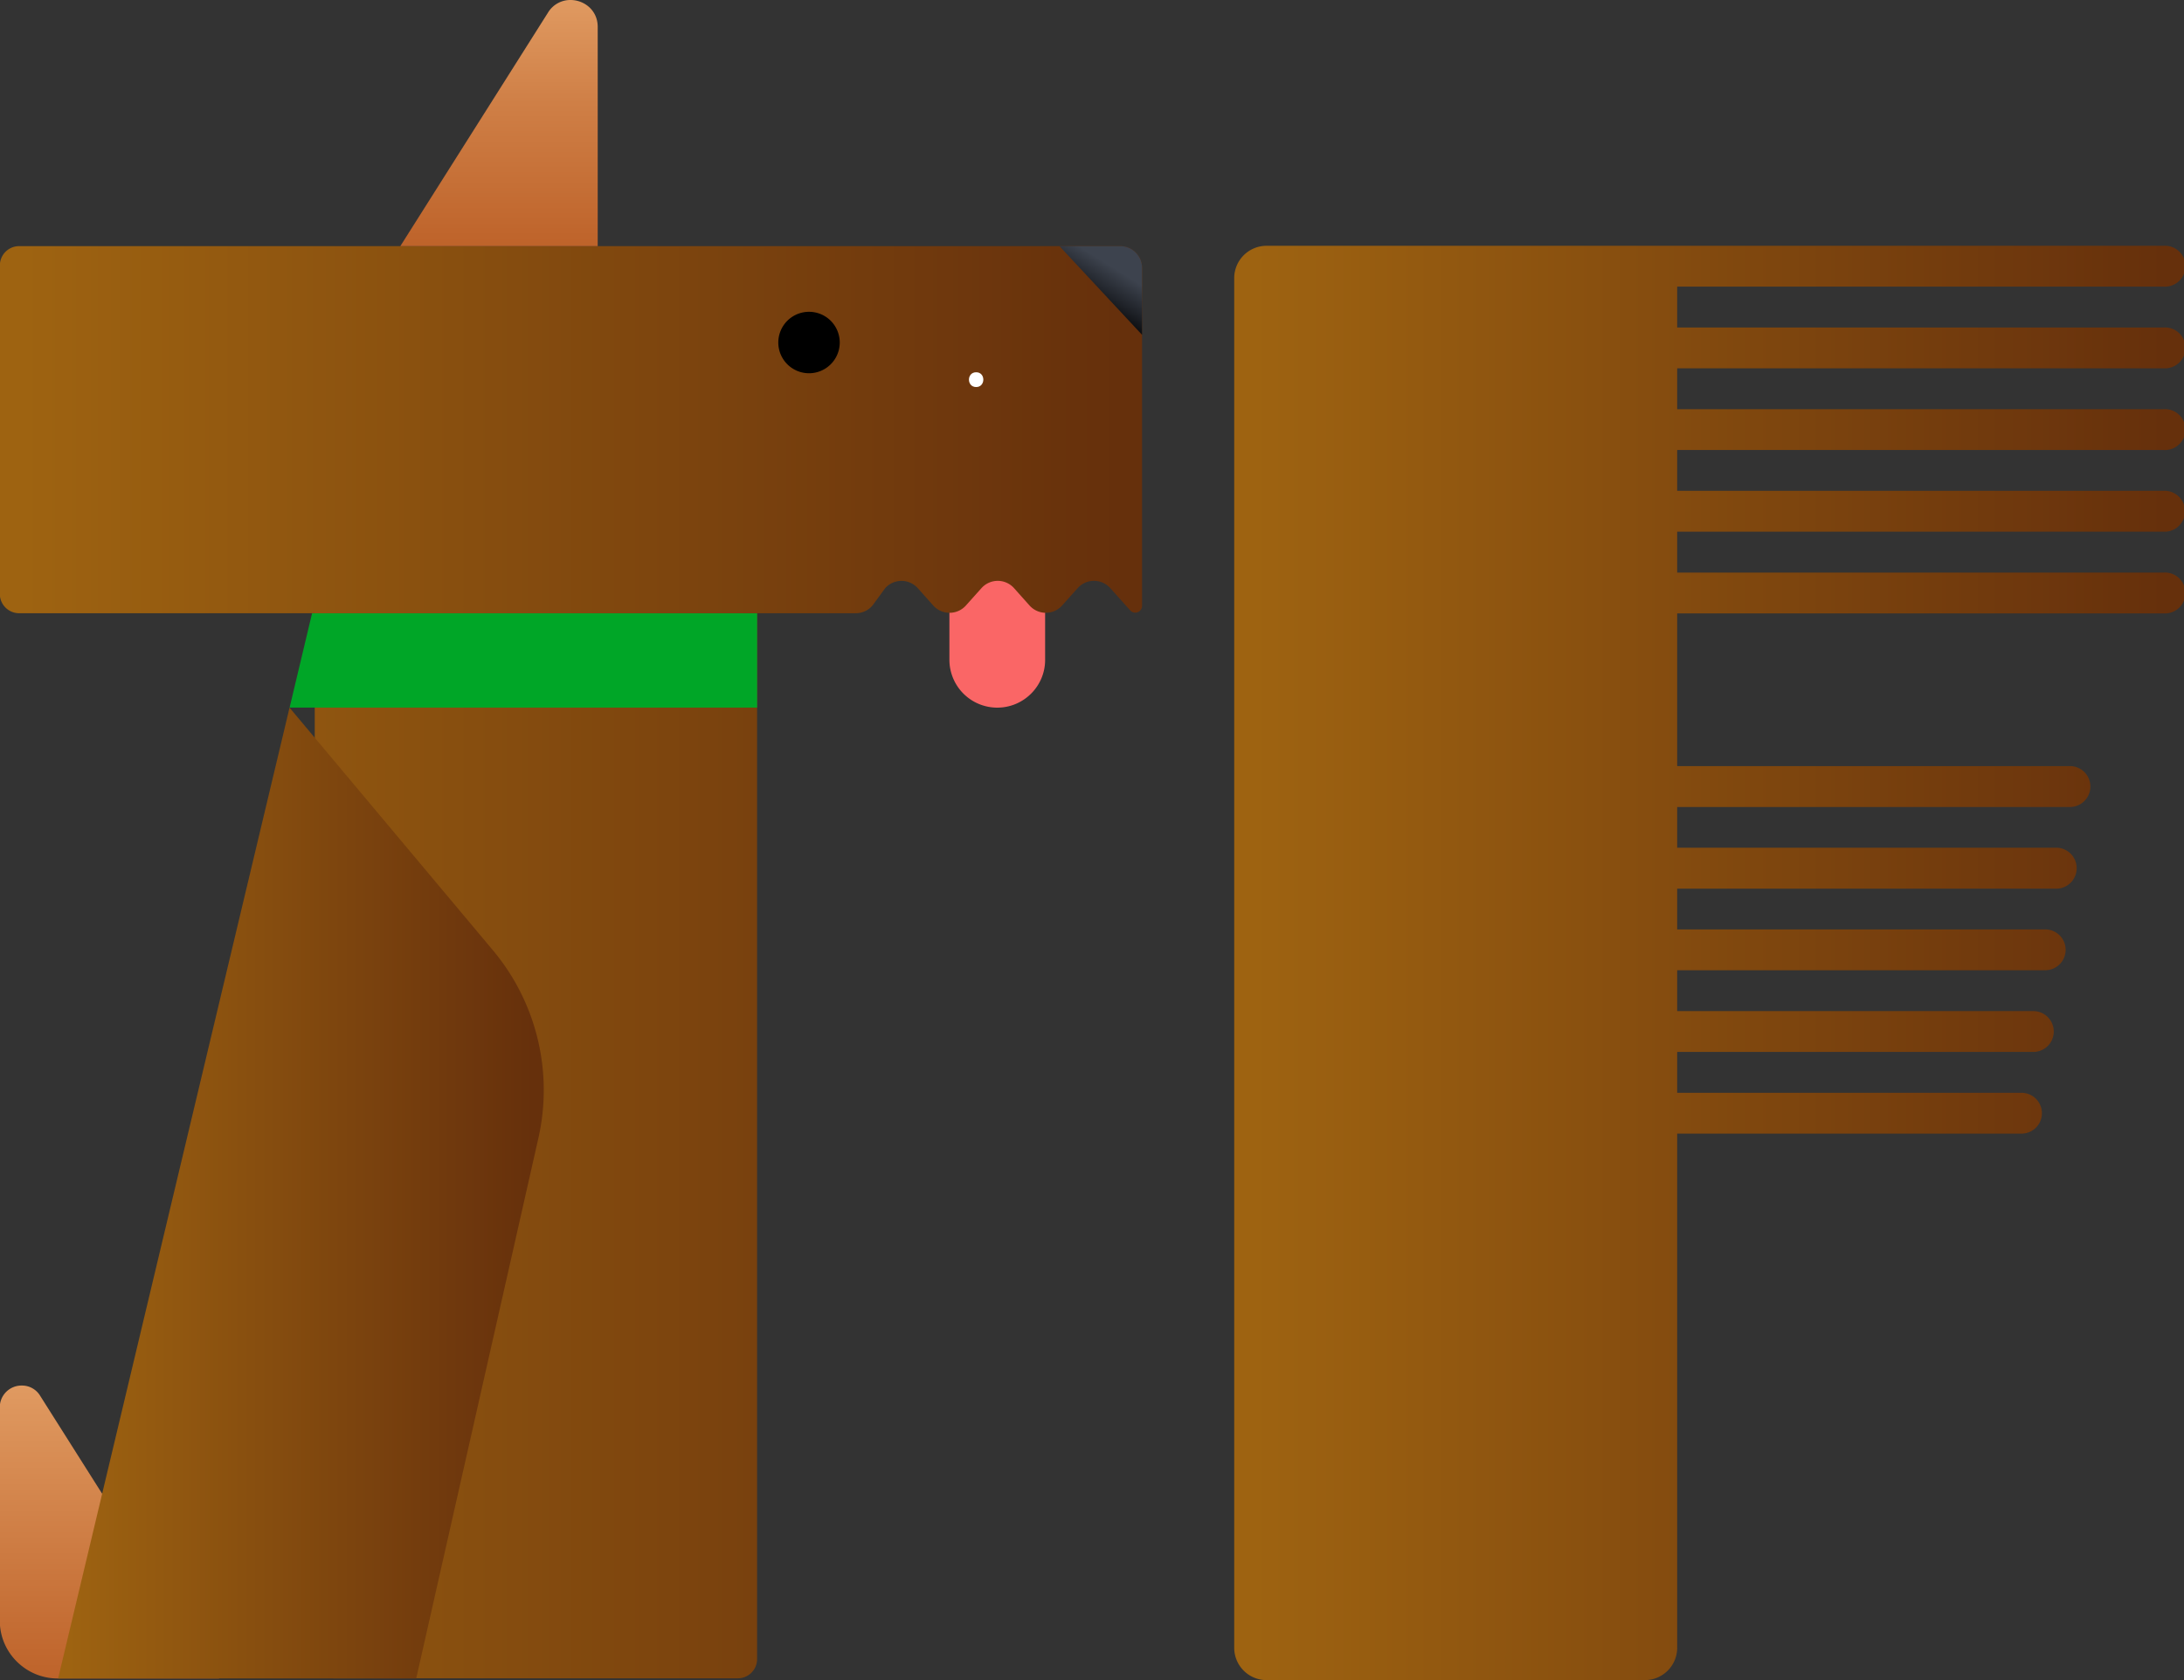<svg xmlns="http://www.w3.org/2000/svg" width="52" height="40" fill="none"><rect width="100%" height="100%" fill="#333333" stroke="none"/><g clip-path="url(#a)"><path fill="#FA6666" d="M23.745 16.848a1.14 1.14 0 0 1-1.14-1.137v-3.626c0-.076.063-.136.137-.136h2.008c.074 0 .134.06.134.136v3.626c0 .626-.51 1.137-1.14 1.137Z"/><path fill="url(#b)" fill-rule="evenodd" d="M1.376 39.962h3.84L.955 33.23a.503.503 0 0 0-.432-.242.517.517 0 0 0-.528.52v5.077c0 .76.618 1.377 1.38 1.377Z" clip-rule="evenodd"/><path fill="url(#c)" d="M-.004 6.318v7.824a.46.46 0 0 0 .46.458h7.038v24.9c0 .252.204.458.459.458h9.616a.458.458 0 0 0 .457-.458V14.6h2.351c.166 0 .325-.08.421-.216l.277-.38a.522.522 0 0 1 .778 0l.367.412a.522.522 0 0 0 .778 0l.37-.413a.52.52 0 0 1 .776 0l.369.413a.52.52 0 0 0 .776 0l.369-.413a.522.522 0 0 1 .778 0l.474.53a.162.162 0 0 0 .282-.107V6.38a.52.52 0 0 0-.52-.52H.456a.459.459 0 0 0-.459.458Z"/><path fill="url(#d)" fill-rule="evenodd" d="M27.192 7.972V6.38a.52.52 0 0 0-.52-.52h-1.447l1.967 2.112Z" clip-rule="evenodd"/><path fill="#00A627" d="M18.027 16.847H6.895l.535-2.245h10.597v2.245Z"/><path fill="#000" d="M19.994 8.156a.731.731 0 1 1-1.463-.002.731.731 0 0 1 1.463.002Z"/><path fill="url(#e)" fill-rule="evenodd" d="M1.385 39.961H9.91l2.909-12.864a5.184 5.184 0 0 0-1.085-4.475l-4.84-5.774-5.51 23.113Z" clip-rule="evenodd"/><path fill="url(#f)" fill-rule="evenodd" d="M9.531 5.86h4.7V.64c0-.396-.321-.64-.648-.64a.62.62 0 0 0-.534.298L9.531 5.861Z" clip-rule="evenodd"/><path fill="#fff" d="M23.242 9.215c.226 0 .229-.352 0-.352s-.229.352 0 .352Z"/><path fill="url(#g)" d="M51.516 8.769a.487.487 0 1 0 0-.972H39.933v-.973h11.583a.487.487 0 1 0 0-.972h-21.36a.77.77 0 0 0-.77.768v32.612a.77.77 0 0 0 .77.769h9.007a.77.77 0 0 0 .77-.769V26.99h8.198a.486.486 0 1 0 0-.972h-8.198v-.973h8.48a.486.486 0 1 0 0-.972h-8.48V23.1h8.763a.486.486 0 1 0 0-.972h-8.763v-.97h9.046a.488.488 0 0 0 0-.975h-9.046v-.97h9.329a.487.487 0 1 0 0-.973h-9.329v-3.636h11.583a.487.487 0 1 0 0-.972H39.933v-.973h11.583a.487.487 0 1 0 0-.973H39.933v-.972h11.583a.487.487 0 1 0 0-.972H39.933v-.973h11.583Z"/></g><defs><linearGradient id="b" x1="2.606" x2="2.606" y1="32.988" y2="39.961" gradientUnits="userSpaceOnUse"><stop stop-color="#E09A61"/><stop offset="1" stop-color="#BE632A"/></linearGradient><linearGradient id="c" x1=".541" x2="26.648" y1="22.908" y2="22.908" gradientUnits="userSpaceOnUse"><stop stop-color="#9E6311"/><stop offset="1" stop-color="#66300C"/></linearGradient><linearGradient id="d" x1="25.879" x2="26.536" y1="7.445" y2="6.386" gradientUnits="userSpaceOnUse"><stop/><stop offset=".471" stop-color="#1E2127"/><stop offset="1" stop-color="#3D434E"/></linearGradient><linearGradient id="e" x1="1.617" x2="12.716" y1="28.404" y2="28.404" gradientUnits="userSpaceOnUse"><stop stop-color="#9E6311"/><stop offset="1" stop-color="#66300C"/></linearGradient><linearGradient id="f" x1="11.881" x2="11.881" y1="0" y2="5.861" gradientUnits="userSpaceOnUse"><stop stop-color="#E09A61"/><stop offset=".42" stop-color="#CF7F46"/><stop offset="1" stop-color="#BE632A"/></linearGradient><linearGradient id="g" x1="29.84" x2="51.551" y1="22.925" y2="22.925" gradientUnits="userSpaceOnUse"><stop stop-color="#9E6311"/><stop offset="1" stop-color="#66300C"/></linearGradient><clipPath id="a"><path fill="#fff" d="M0 0h52v40H0z"/></clipPath></defs></svg>
